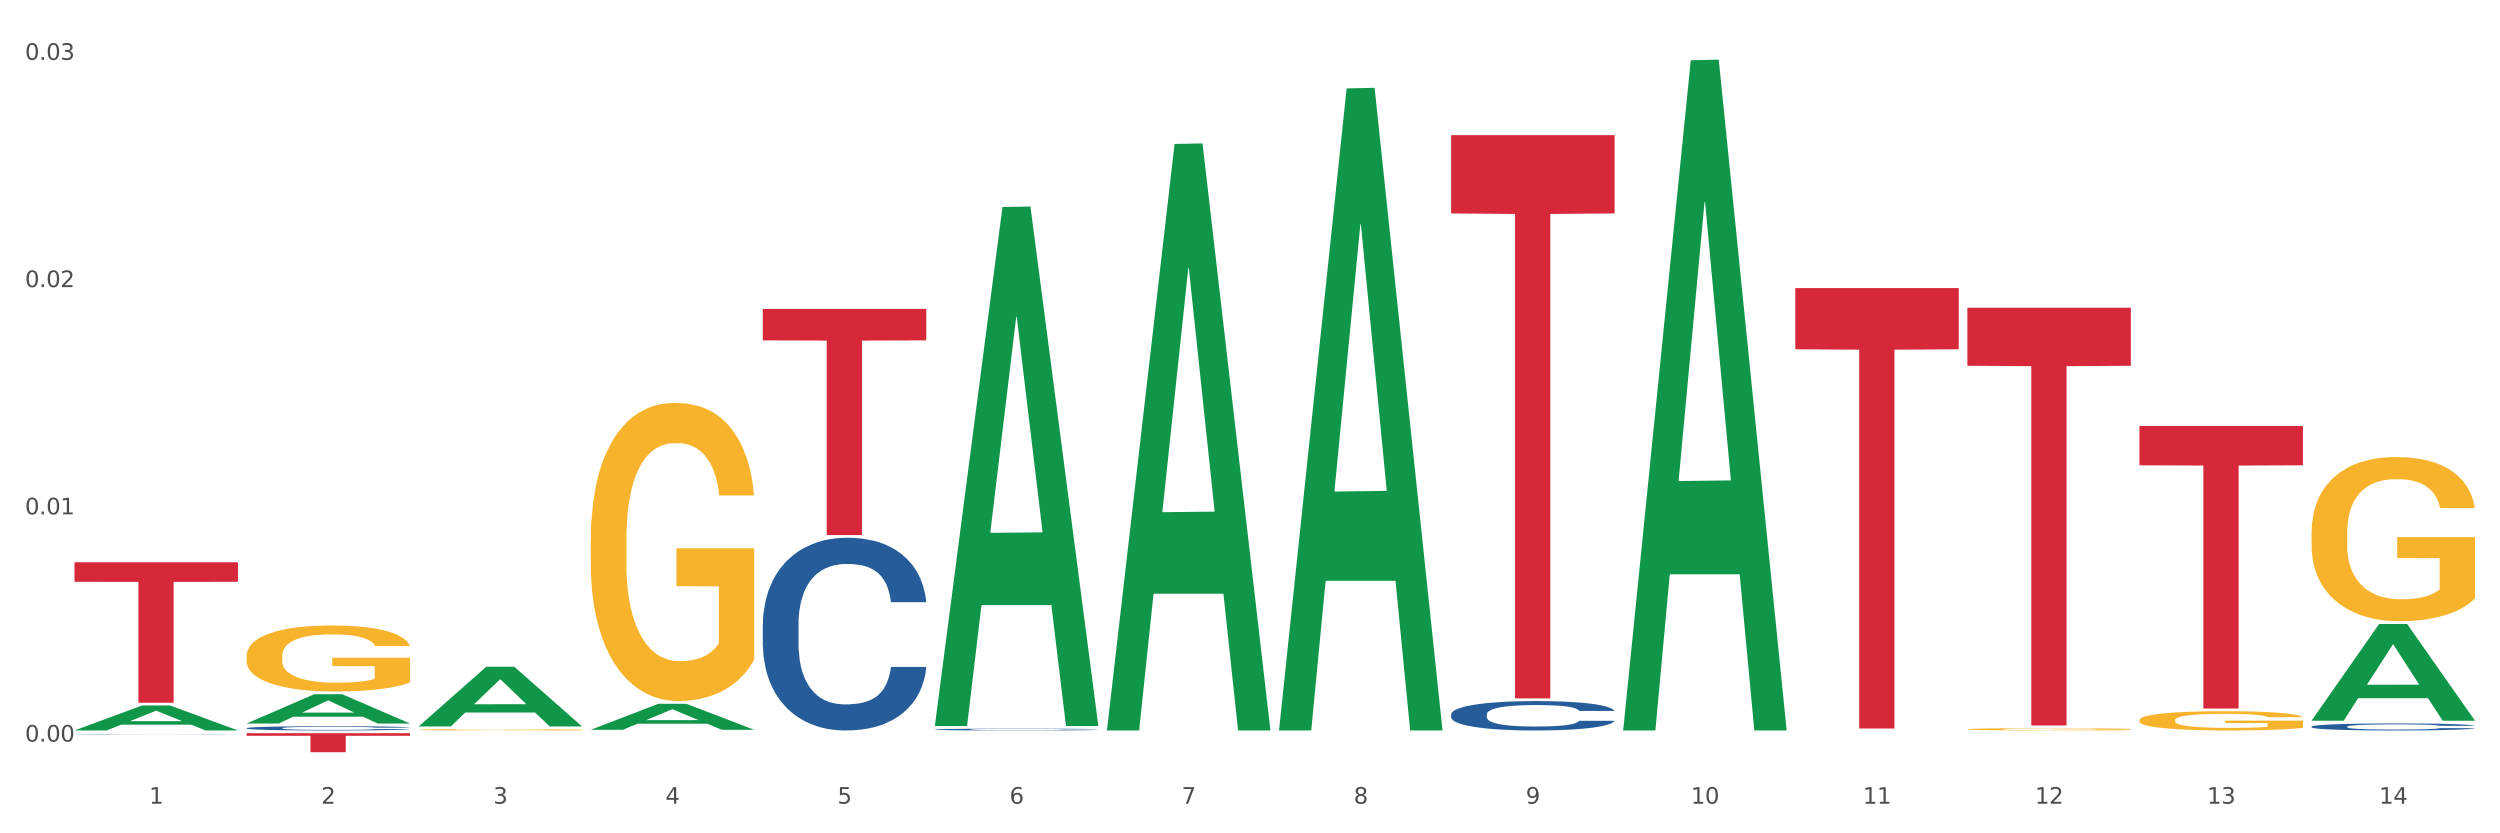<?xml version="1.0" encoding="utf-8" standalone="no"?>
<!DOCTYPE svg PUBLIC "-//W3C//DTD SVG 1.1//EN"
  "http://www.w3.org/Graphics/SVG/1.1/DTD/svg11.dtd">
<svg xmlns:xlink="http://www.w3.org/1999/xlink" width="1080pt" height="360pt" viewBox="0 0 1080 360" xmlns="http://www.w3.org/2000/svg" version="1.1">
 <rect x="0" y="0" width="1080" height="360" fill="#333333" stroke="none"/>
 <defs>
  <style type="text/css">*{stroke-linejoin: round; stroke-linecap: butt}</style>
 </defs>
 <g id="figure_1">
  <g id="patch_1">
   <path d="M 0 360 
L 1080 360 
L 1080 0 
L 0 0 
z
" style="fill: #ffffff; stroke: #ffffff; stroke-linejoin: miter"/>
  </g>
  <g id="axes_1">
   <g id="matplotlib.axis_1">
    <g id="xtick_1">
     <g id="text_1">
      <!-- 1 -->
      <g style="fill: #4d4d4d" transform="translate(64.432 347.204) scale(0.096 -0.096)">
       <defs>
        <path id="DejaVuSans-31" d="M 794 531 
L 1825 531 
L 1825 4091 
L 703 3866 
L 703 4441 
L 1819 4666 
L 2450 4666 
L 2450 531 
L 3481 531 
L 3481 0 
L 794 0 
L 794 531 
z
" transform="scale(0.016)"/>
       </defs>
       <use xlink:href="#DejaVuSans-31"/>
      </g>
     </g>
    </g>
    <g id="xtick_2">
     <g id="text_2">
      <!-- 2 -->
      <g style="fill: #4d4d4d" transform="translate(138.771 347.204) scale(0.096 -0.096)">
       <defs>
        <path id="DejaVuSans-32" d="M 1228 531 
L 3431 531 
L 3431 0 
L 469 0 
L 469 531 
Q 828 903 1448 1529 
Q 2069 2156 2228 2338 
Q 2531 2678 2651 2914 
Q 2772 3150 2772 3378 
Q 2772 3750 2511 3984 
Q 2250 4219 1831 4219 
Q 1534 4219 1204 4116 
Q 875 4013 500 3803 
L 500 4441 
Q 881 4594 1212 4672 
Q 1544 4750 1819 4750 
Q 2544 4750 2975 4387 
Q 3406 4025 3406 3419 
Q 3406 3131 3298 2873 
Q 3191 2616 2906 2266 
Q 2828 2175 2409 1742 
Q 1991 1309 1228 531 
z
" transform="scale(0.016)"/>
       </defs>
       <use xlink:href="#DejaVuSans-32"/>
      </g>
     </g>
    </g>
    <g id="xtick_3">
     <g id="text_3">
      <!-- 3 -->
      <g style="fill: #4d4d4d" transform="translate(213.109 347.204) scale(0.096 -0.096)">
       <defs>
        <path id="DejaVuSans-33" d="M 2597 2516 
Q 3050 2419 3304 2112 
Q 3559 1806 3559 1356 
Q 3559 666 3084 287 
Q 2609 -91 1734 -91 
Q 1441 -91 1130 -33 
Q 819 25 488 141 
L 488 750 
Q 750 597 1062 519 
Q 1375 441 1716 441 
Q 2309 441 2620 675 
Q 2931 909 2931 1356 
Q 2931 1769 2642 2001 
Q 2353 2234 1838 2234 
L 1294 2234 
L 1294 2753 
L 1863 2753 
Q 2328 2753 2575 2939 
Q 2822 3125 2822 3475 
Q 2822 3834 2567 4026 
Q 2313 4219 1838 4219 
Q 1578 4219 1281 4162 
Q 984 4106 628 3988 
L 628 4550 
Q 988 4650 1302 4700 
Q 1616 4750 1894 4750 
Q 2613 4750 3031 4423 
Q 3450 4097 3450 3541 
Q 3450 3153 3228 2886 
Q 3006 2619 2597 2516 
z
" transform="scale(0.016)"/>
       </defs>
       <use xlink:href="#DejaVuSans-33"/>
      </g>
     </g>
    </g>
    <g id="xtick_4">
     <g id="text_4">
      <!-- 4 -->
      <g style="fill: #4d4d4d" transform="translate(287.448 347.204) scale(0.096 -0.096)">
       <defs>
        <path id="DejaVuSans-34" d="M 2419 4116 
L 825 1625 
L 2419 1625 
L 2419 4116 
z
M 2253 4666 
L 3047 4666 
L 3047 1625 
L 3713 1625 
L 3713 1100 
L 3047 1100 
L 3047 0 
L 2419 0 
L 2419 1100 
L 313 1100 
L 313 1709 
L 2253 4666 
z
" transform="scale(0.016)"/>
       </defs>
       <use xlink:href="#DejaVuSans-34"/>
      </g>
     </g>
    </g>
    <g id="xtick_5">
     <g id="text_5">
      <!-- 5 -->
      <g style="fill: #4d4d4d" transform="translate(361.787 347.204) scale(0.096 -0.096)">
       <defs>
        <path id="DejaVuSans-35" d="M 691 4666 
L 3169 4666 
L 3169 4134 
L 1269 4134 
L 1269 2991 
Q 1406 3038 1543 3061 
Q 1681 3084 1819 3084 
Q 2600 3084 3056 2656 
Q 3513 2228 3513 1497 
Q 3513 744 3044 326 
Q 2575 -91 1722 -91 
Q 1428 -91 1123 -41 
Q 819 9 494 109 
L 494 744 
Q 775 591 1075 516 
Q 1375 441 1709 441 
Q 2250 441 2565 725 
Q 2881 1009 2881 1497 
Q 2881 1984 2565 2268 
Q 2250 2553 1709 2553 
Q 1456 2553 1204 2497 
Q 953 2441 691 2322 
L 691 4666 
z
" transform="scale(0.016)"/>
       </defs>
       <use xlink:href="#DejaVuSans-35"/>
      </g>
     </g>
    </g>
    <g id="xtick_6">
     <g id="text_6">
      <!-- 6 -->
      <g style="fill: #4d4d4d" transform="translate(436.125 347.204) scale(0.096 -0.096)">
       <defs>
        <path id="DejaVuSans-36" d="M 2113 2584 
Q 1688 2584 1439 2293 
Q 1191 2003 1191 1497 
Q 1191 994 1439 701 
Q 1688 409 2113 409 
Q 2538 409 2786 701 
Q 3034 994 3034 1497 
Q 3034 2003 2786 2293 
Q 2538 2584 2113 2584 
z
M 3366 4563 
L 3366 3988 
Q 3128 4100 2886 4159 
Q 2644 4219 2406 4219 
Q 1781 4219 1451 3797 
Q 1122 3375 1075 2522 
Q 1259 2794 1537 2939 
Q 1816 3084 2150 3084 
Q 2853 3084 3261 2657 
Q 3669 2231 3669 1497 
Q 3669 778 3244 343 
Q 2819 -91 2113 -91 
Q 1303 -91 875 529 
Q 447 1150 447 2328 
Q 447 3434 972 4092 
Q 1497 4750 2381 4750 
Q 2619 4750 2861 4703 
Q 3103 4656 3366 4563 
z
" transform="scale(0.016)"/>
       </defs>
       <use xlink:href="#DejaVuSans-36"/>
      </g>
     </g>
    </g>
    <g id="xtick_7">
     <g id="text_7">
      <!-- 7 -->
      <g style="fill: #4d4d4d" transform="translate(510.464 347.204) scale(0.096 -0.096)">
       <defs>
        <path id="DejaVuSans-37" d="M 525 4666 
L 3525 4666 
L 3525 4397 
L 1831 0 
L 1172 0 
L 2766 4134 
L 525 4134 
L 525 4666 
z
" transform="scale(0.016)"/>
       </defs>
       <use xlink:href="#DejaVuSans-37"/>
      </g>
     </g>
    </g>
    <g id="xtick_8">
     <g id="text_8">
      <!-- 8 -->
      <g style="fill: #4d4d4d" transform="translate(584.803 347.204) scale(0.096 -0.096)">
       <defs>
        <path id="DejaVuSans-38" d="M 2034 2216 
Q 1584 2216 1326 1975 
Q 1069 1734 1069 1313 
Q 1069 891 1326 650 
Q 1584 409 2034 409 
Q 2484 409 2743 651 
Q 3003 894 3003 1313 
Q 3003 1734 2745 1975 
Q 2488 2216 2034 2216 
z
M 1403 2484 
Q 997 2584 770 2862 
Q 544 3141 544 3541 
Q 544 4100 942 4425 
Q 1341 4750 2034 4750 
Q 2731 4750 3128 4425 
Q 3525 4100 3525 3541 
Q 3525 3141 3298 2862 
Q 3072 2584 2669 2484 
Q 3125 2378 3379 2068 
Q 3634 1759 3634 1313 
Q 3634 634 3220 271 
Q 2806 -91 2034 -91 
Q 1263 -91 848 271 
Q 434 634 434 1313 
Q 434 1759 690 2068 
Q 947 2378 1403 2484 
z
M 1172 3481 
Q 1172 3119 1398 2916 
Q 1625 2713 2034 2713 
Q 2441 2713 2670 2916 
Q 2900 3119 2900 3481 
Q 2900 3844 2670 4047 
Q 2441 4250 2034 4250 
Q 1625 4250 1398 4047 
Q 1172 3844 1172 3481 
z
" transform="scale(0.016)"/>
       </defs>
       <use xlink:href="#DejaVuSans-38"/>
      </g>
     </g>
    </g>
    <g id="xtick_9">
     <g id="text_9">
      <!-- 9 -->
      <g style="fill: #4d4d4d" transform="translate(659.142 347.204) scale(0.096 -0.096)">
       <defs>
        <path id="DejaVuSans-39" d="M 703 97 
L 703 672 
Q 941 559 1184 500 
Q 1428 441 1663 441 
Q 2288 441 2617 861 
Q 2947 1281 2994 2138 
Q 2813 1869 2534 1725 
Q 2256 1581 1919 1581 
Q 1219 1581 811 2004 
Q 403 2428 403 3163 
Q 403 3881 828 4315 
Q 1253 4750 1959 4750 
Q 2769 4750 3195 4129 
Q 3622 3509 3622 2328 
Q 3622 1225 3098 567 
Q 2575 -91 1691 -91 
Q 1453 -91 1209 -44 
Q 966 3 703 97 
z
M 1959 2075 
Q 2384 2075 2632 2365 
Q 2881 2656 2881 3163 
Q 2881 3666 2632 3958 
Q 2384 4250 1959 4250 
Q 1534 4250 1286 3958 
Q 1038 3666 1038 3163 
Q 1038 2656 1286 2365 
Q 1534 2075 1959 2075 
z
" transform="scale(0.016)"/>
       </defs>
       <use xlink:href="#DejaVuSans-39"/>
      </g>
     </g>
    </g>
    <g id="xtick_10">
     <g id="text_10">
      <!-- 10 -->
      <g style="fill: #4d4d4d" transform="translate(730.426 347.204) scale(0.096 -0.096)">
       <defs>
        <path id="DejaVuSans-30" d="M 2034 4250 
Q 1547 4250 1301 3770 
Q 1056 3291 1056 2328 
Q 1056 1369 1301 889 
Q 1547 409 2034 409 
Q 2525 409 2770 889 
Q 3016 1369 3016 2328 
Q 3016 3291 2770 3770 
Q 2525 4250 2034 4250 
z
M 2034 4750 
Q 2819 4750 3233 4129 
Q 3647 3509 3647 2328 
Q 3647 1150 3233 529 
Q 2819 -91 2034 -91 
Q 1250 -91 836 529 
Q 422 1150 422 2328 
Q 422 3509 836 4129 
Q 1250 4750 2034 4750 
z
" transform="scale(0.016)"/>
       </defs>
       <use xlink:href="#DejaVuSans-31"/>
       <use xlink:href="#DejaVuSans-30" transform="translate(63.623 0)"/>
      </g>
     </g>
    </g>
    <g id="xtick_11">
     <g id="text_11">
      <!-- 11 -->
      <g style="fill: #4d4d4d" transform="translate(804.765 347.204) scale(0.096 -0.096)">
       <use xlink:href="#DejaVuSans-31"/>
       <use xlink:href="#DejaVuSans-31" transform="translate(63.623 0)"/>
      </g>
     </g>
    </g>
    <g id="xtick_12">
     <g id="text_12">
      <!-- 12 -->
      <g style="fill: #4d4d4d" transform="translate(879.104 347.204) scale(0.096 -0.096)">
       <use xlink:href="#DejaVuSans-31"/>
       <use xlink:href="#DejaVuSans-32" transform="translate(63.623 0)"/>
      </g>
     </g>
    </g>
    <g id="xtick_13">
     <g id="text_13">
      <!-- 13 -->
      <g style="fill: #4d4d4d" transform="translate(953.442 347.204) scale(0.096 -0.096)">
       <use xlink:href="#DejaVuSans-31"/>
       <use xlink:href="#DejaVuSans-33" transform="translate(63.623 0)"/>
      </g>
     </g>
    </g>
    <g id="xtick_14">
     <g id="text_14">
      <!-- 14 -->
      <g style="fill: #4d4d4d" transform="translate(1027.781 347.204) scale(0.096 -0.096)">
       <use xlink:href="#DejaVuSans-31"/>
       <use xlink:href="#DejaVuSans-34" transform="translate(63.623 0)"/>
      </g>
     </g>
    </g>
    <g id="xtick_15"/>
    <g id="xtick_16"/>
    <g id="xtick_17"/>
    <g id="xtick_18"/>
    <g id="xtick_19"/>
    <g id="xtick_20"/>
    <g id="xtick_21"/>
    <g id="xtick_22"/>
    <g id="xtick_23"/>
    <g id="xtick_24"/>
    <g id="xtick_25"/>
    <g id="xtick_26"/>
    <g id="xtick_27"/>
   </g>
   <g id="matplotlib.axis_2">
    <g id="ytick_1">
     <g id="text_15">
      <!-- 0.00 -->
      <g style="fill: #4d4d4d" transform="translate(10.8 320.375) scale(0.096 -0.096)">
       <defs>
        <path id="DejaVuSans-2e" d="M 684 794 
L 1344 794 
L 1344 0 
L 684 0 
L 684 794 
z
" transform="scale(0.016)"/>
       </defs>
       <use xlink:href="#DejaVuSans-30"/>
       <use xlink:href="#DejaVuSans-2e" transform="translate(63.623 0)"/>
       <use xlink:href="#DejaVuSans-30" transform="translate(95.41 0)"/>
       <use xlink:href="#DejaVuSans-30" transform="translate(159.033 0)"/>
      </g>
     </g>
    </g>
    <g id="ytick_2">
     <g id="text_16">
      <!-- 0.01 -->
      <g style="fill: #4d4d4d" transform="translate(10.8 222.204) scale(0.096 -0.096)">
       <use xlink:href="#DejaVuSans-30"/>
       <use xlink:href="#DejaVuSans-2e" transform="translate(63.623 0)"/>
       <use xlink:href="#DejaVuSans-30" transform="translate(95.41 0)"/>
       <use xlink:href="#DejaVuSans-31" transform="translate(159.033 0)"/>
      </g>
     </g>
    </g>
    <g id="ytick_3">
     <g id="text_17">
      <!-- 0.02 -->
      <g style="fill: #4d4d4d" transform="translate(10.8 124.033) scale(0.096 -0.096)">
       <use xlink:href="#DejaVuSans-30"/>
       <use xlink:href="#DejaVuSans-2e" transform="translate(63.623 0)"/>
       <use xlink:href="#DejaVuSans-30" transform="translate(95.41 0)"/>
       <use xlink:href="#DejaVuSans-32" transform="translate(159.033 0)"/>
      </g>
     </g>
    </g>
    <g id="ytick_4">
     <g id="text_18">
      <!-- 0.03 -->
      <g style="fill: #4d4d4d" transform="translate(10.8 25.861) scale(0.096 -0.096)">
       <use xlink:href="#DejaVuSans-30"/>
       <use xlink:href="#DejaVuSans-2e" transform="translate(63.623 0)"/>
       <use xlink:href="#DejaVuSans-30" transform="translate(95.41 0)"/>
       <use xlink:href="#DejaVuSans-33" transform="translate(159.033 0)"/>
      </g>
     </g>
    </g>
    <g id="ytick_5"/>
    <g id="ytick_6"/>
    <g id="ytick_7"/>
   </g>
   <g id="PolyCollection_1">
    <path d="M 32.175 315.544 
L 32.248 315.534 
L 61.37 304.764 
L 73.456 304.754 
L 102.797 315.564 
L 88.818 315.564 
L 82.484 313.047 
L 52.415 313.047 
L 52.197 313.088 
L 46.081 315.564 
L 32.175 315.564 
L 32.175 315.544 
L 56.201 311.545 
L 78.698 311.535 
L 67.559 307.058 
L 67.413 307.038 
L 67.267 307.069 
L 56.128 311.535 
L 56.201 311.545 
L 32.175 315.544 
z
" clip-path="url(#p17a1d1c4dc)" style="fill: #109648"/>
    <path d="M 924.24 311.092 
L 924.323 311.085 
L 924.323 310.811 
L 924.49 310.576 
L 925.323 310.007 
L 926.574 309.536 
L 927.491 309.285 
L 928.408 309.08 
L 929.492 308.875 
L 930.826 308.663 
L 933.244 308.351 
L 934.745 308.192 
L 936.58 308.025 
L 939.915 307.782 
L 942.333 307.645 
L 944.834 307.531 
L 948.92 307.395 
L 951.588 307.334 
L 954.423 307.289 
L 957.841 307.258 
L 960.426 307.251 
L 966.096 307.273 
L 970.932 307.342 
L 973.266 307.395 
L 976.268 307.486 
L 977.852 307.547 
L 980.437 307.668 
L 983.105 307.828 
L 984.939 307.964 
L 987.691 308.222 
L 989.775 308.481 
L 991.693 308.799 
L 992.693 309.02 
L 993.444 309.225 
L 994.111 309.46 
L 994.778 309.832 
L 979.77 309.832 
L 979.186 309.566 
L 978.269 309.316 
L 976.935 309.073 
L 975.768 308.921 
L 973.766 308.731 
L 971.932 308.61 
L 970.014 308.519 
L 967.68 308.443 
L 965.845 308.405 
L 963.261 308.374 
L 958.175 308.382 
L 954.756 308.443 
L 952.422 308.519 
L 950.921 308.587 
L 949.587 308.663 
L 948.086 308.769 
L 946.335 308.929 
L 945.084 309.073 
L 943.834 309.255 
L 942.833 309.437 
L 941.916 309.65 
L 941.165 309.878 
L 940.582 310.113 
L 940.081 310.401 
L 939.665 310.88 
L 939.665 311.92 
L 939.831 312.155 
L 940.248 312.467 
L 940.749 312.702 
L 941.582 312.983 
L 942.333 313.173 
L 943.75 313.446 
L 945.334 313.674 
L 946.585 313.818 
L 947.836 313.94 
L 950.004 314.107 
L 952.422 314.243 
L 954.506 314.327 
L 957.341 314.403 
L 959.259 314.433 
L 960.926 314.448 
L 965.012 314.448 
L 967.93 314.425 
L 971.182 314.372 
L 973.683 314.304 
L 975.768 314.22 
L 978.102 314.084 
L 979.603 313.955 
L 979.603 312.368 
L 961.26 312.36 
L 961.26 311.305 
L 994.861 311.305 
L 994.861 314.403 
L 993.444 314.562 
L 991.86 314.706 
L 990.192 314.835 
L 987.691 314.995 
L 984.689 315.147 
L 982.021 315.253 
L 979.186 315.344 
L 975.851 315.428 
L 971.515 315.504 
L 968.847 315.534 
L 965.512 315.557 
L 961.593 315.564 
L 958.175 315.549 
L 954.84 315.511 
L 951.338 315.443 
L 947.919 315.344 
L 945.334 315.245 
L 942.75 315.124 
L 939.998 314.965 
L 937.83 314.813 
L 936.163 314.676 
L 934.328 314.501 
L 932.327 314.274 
L 930.826 314.069 
L 929.492 313.856 
L 928.075 313.583 
L 927.074 313.347 
L 926.074 313.051 
L 925.49 312.831 
L 924.823 312.489 
L 924.323 312.011 
L 924.24 311.092 
z
" clip-path="url(#p17a1d1c4dc)" style="fill: #f7b32b"/>
    <path d="M 998.578 230.218 
L 998.662 230.154 
L 998.662 227.821 
L 998.828 225.813 
L 999.662 220.954 
L 1000.913 216.938 
L 1001.83 214.8 
L 1002.747 213.051 
L 1003.831 211.301 
L 1005.165 209.487 
L 1007.583 206.831 
L 1009.084 205.471 
L 1010.918 204.046 
L 1014.253 201.972 
L 1016.671 200.806 
L 1019.173 199.835 
L 1023.258 198.668 
L 1025.926 198.15 
L 1028.761 197.761 
L 1032.18 197.502 
L 1034.765 197.437 
L 1040.434 197.632 
L 1045.27 198.215 
L 1047.605 198.668 
L 1050.607 199.446 
L 1052.191 199.964 
L 1054.775 201.001 
L 1057.444 202.361 
L 1059.278 203.527 
L 1062.029 205.73 
L 1064.114 207.933 
L 1066.032 210.654 
L 1067.032 212.532 
L 1067.783 214.281 
L 1068.45 216.29 
L 1069.117 219.464 
L 1054.108 219.464 
L 1053.525 217.197 
L 1052.608 215.059 
L 1051.274 212.986 
L 1050.106 211.69 
L 1048.105 210.07 
L 1046.271 209.034 
L 1044.353 208.257 
L 1042.019 207.609 
L 1040.184 207.285 
L 1037.599 207.026 
L 1032.513 207.09 
L 1029.095 207.609 
L 1026.76 208.257 
L 1025.259 208.84 
L 1023.925 209.487 
L 1022.425 210.394 
L 1020.674 211.755 
L 1019.423 212.986 
L 1018.172 214.541 
L 1017.172 216.095 
L 1016.255 217.909 
L 1015.504 219.853 
L 1014.92 221.861 
L 1014.42 224.323 
L 1014.003 228.405 
L 1014.003 237.28 
L 1014.17 239.288 
L 1014.587 241.944 
L 1015.087 243.953 
L 1015.921 246.35 
L 1016.671 247.969 
L 1018.089 250.302 
L 1019.673 252.245 
L 1020.924 253.476 
L 1022.174 254.513 
L 1024.342 255.938 
L 1026.76 257.104 
L 1028.845 257.817 
L 1031.68 258.465 
L 1033.597 258.724 
L 1035.265 258.853 
L 1039.35 258.853 
L 1042.269 258.659 
L 1045.52 258.205 
L 1048.022 257.622 
L 1050.106 256.91 
L 1052.441 255.744 
L 1053.942 254.642 
L 1053.942 241.102 
L 1035.598 241.038 
L 1035.598 232.032 
L 1069.2 232.032 
L 1069.2 258.465 
L 1067.783 259.825 
L 1066.198 261.056 
L 1064.531 262.157 
L 1062.029 263.518 
L 1059.028 264.813 
L 1056.36 265.72 
L 1053.525 266.498 
L 1050.19 267.21 
L 1045.854 267.858 
L 1043.186 268.117 
L 1039.851 268.312 
L 1035.932 268.377 
L 1032.513 268.247 
L 1029.178 267.923 
L 1025.676 267.34 
L 1022.258 266.498 
L 1019.673 265.656 
L 1017.088 264.619 
L 1014.337 263.259 
L 1012.169 261.963 
L 1010.501 260.797 
L 1008.667 259.307 
L 1006.666 257.363 
L 1005.165 255.614 
L 1003.831 253.8 
L 1002.414 251.468 
L 1001.413 249.46 
L 1000.413 246.933 
L 999.829 245.054 
L 999.162 242.139 
L 998.662 238.057 
L 998.578 230.218 
z
" clip-path="url(#p17a1d1c4dc)" style="fill: #f7b32b"/>
    <path d="M 849.901 132.93 
L 920.523 132.93 
L 920.523 158.011 
L 892.742 158.181 
L 892.742 313.413 
L 877.514 313.413 
L 877.514 158.181 
L 849.901 158.011 
L 849.901 133.1 
L 849.901 132.93 
z
" clip-path="url(#p17a1d1c4dc)" style="fill: #d62839"/>
    <path d="M 106.514 283.4 
L 106.597 283.374 
L 106.597 282.436 
L 106.764 281.629 
L 107.598 279.675 
L 108.848 278.06 
L 109.765 277.2 
L 110.683 276.497 
L 111.767 275.794 
L 113.101 275.064 
L 115.519 273.996 
L 117.019 273.449 
L 118.854 272.876 
L 122.189 272.043 
L 124.607 271.574 
L 127.108 271.183 
L 131.194 270.714 
L 133.862 270.506 
L 136.697 270.35 
L 140.115 270.246 
L 142.7 270.219 
L 148.37 270.298 
L 153.206 270.532 
L 155.54 270.714 
L 158.542 271.027 
L 160.126 271.235 
L 162.711 271.652 
L 165.379 272.199 
L 167.213 272.668 
L 169.965 273.554 
L 172.049 274.439 
L 173.967 275.533 
L 174.968 276.289 
L 175.718 276.992 
L 176.385 277.799 
L 177.052 279.076 
L 162.044 279.076 
L 161.46 278.164 
L 160.543 277.305 
L 159.209 276.471 
L 158.042 275.95 
L 156.041 275.299 
L 154.206 274.882 
L 152.289 274.57 
L 149.954 274.309 
L 148.12 274.179 
L 145.535 274.075 
L 140.449 274.101 
L 137.03 274.309 
L 134.696 274.57 
L 133.195 274.804 
L 131.861 275.064 
L 130.36 275.429 
L 128.609 275.976 
L 127.358 276.471 
L 126.108 277.096 
L 125.107 277.721 
L 124.19 278.451 
L 123.44 279.232 
L 122.856 280.04 
L 122.356 281.029 
L 121.939 282.67 
L 121.939 286.239 
L 122.106 287.047 
L 122.522 288.115 
L 123.023 288.922 
L 123.856 289.886 
L 124.607 290.537 
L 126.024 291.475 
L 127.609 292.256 
L 128.859 292.751 
L 130.11 293.168 
L 132.278 293.741 
L 134.696 294.21 
L 136.78 294.496 
L 139.615 294.757 
L 141.533 294.861 
L 143.2 294.913 
L 147.286 294.913 
L 150.204 294.835 
L 153.456 294.653 
L 155.957 294.418 
L 158.042 294.132 
L 160.376 293.663 
L 161.877 293.22 
L 161.877 287.776 
L 143.534 287.75 
L 143.534 284.129 
L 177.135 284.129 
L 177.135 294.757 
L 175.718 295.304 
L 174.134 295.799 
L 172.466 296.242 
L 169.965 296.789 
L 166.963 297.31 
L 164.295 297.674 
L 161.46 297.987 
L 158.125 298.273 
L 153.789 298.534 
L 151.121 298.638 
L 147.786 298.716 
L 143.867 298.742 
L 140.449 298.69 
L 137.114 298.56 
L 133.612 298.325 
L 130.193 297.987 
L 127.609 297.648 
L 125.024 297.231 
L 122.272 296.684 
L 120.104 296.163 
L 118.437 295.695 
L 116.603 295.095 
L 114.601 294.314 
L 113.101 293.611 
L 111.767 292.881 
L 110.349 291.944 
L 109.349 291.136 
L 108.348 290.12 
L 107.764 289.365 
L 107.097 288.193 
L 106.597 286.552 
L 106.514 283.4 
z
" clip-path="url(#p17a1d1c4dc)" style="fill: #f7b32b"/>
    <path d="M 998.578 313.89 
L 998.662 313.888 
L 998.662 313.81 
L 998.912 313.704 
L 999.83 313.51 
L 1000.999 313.363 
L 1003.003 313.191 
L 1004.088 313.119 
L 1005.507 313.038 
L 1008.429 312.908 
L 1011.768 312.797 
L 1014.105 312.735 
L 1015.858 312.697 
L 1019.781 312.627 
L 1022.035 312.597 
L 1024.373 312.572 
L 1026.376 312.555 
L 1029.715 312.536 
L 1032.387 312.527 
L 1035.475 312.524 
L 1038.063 312.527 
L 1041.486 312.538 
L 1046.494 312.572 
L 1048.414 312.591 
L 1051.002 312.624 
L 1053.673 312.669 
L 1055.844 312.713 
L 1058.348 312.777 
L 1060.936 312.86 
L 1063.44 312.966 
L 1065.193 313.063 
L 1066.612 313.166 
L 1067.864 313.291 
L 1068.783 313.427 
L 1069.2 313.541 
L 1053.924 313.541 
L 1053.506 313.438 
L 1052.671 313.327 
L 1051.837 313.252 
L 1050.918 313.191 
L 1049.499 313.121 
L 1048.247 313.077 
L 1046.16 313.024 
L 1044.24 312.991 
L 1042.654 312.971 
L 1040.734 312.955 
L 1036.644 312.938 
L 1033.722 312.938 
L 1031.886 312.944 
L 1029.632 312.958 
L 1027.712 312.977 
L 1025.458 313.01 
L 1023.705 313.046 
L 1021.952 313.094 
L 1020.95 313.127 
L 1019.448 313.188 
L 1018.446 313.238 
L 1017.11 313.324 
L 1016.359 313.385 
L 1015.023 313.543 
L 1014.439 313.66 
L 1014.188 313.74 
L 1014.022 313.829 
L 1014.022 314.262 
L 1014.522 314.457 
L 1014.94 314.54 
L 1015.608 314.634 
L 1016.86 314.756 
L 1018.696 314.876 
L 1020.616 314.962 
L 1022.202 315.015 
L 1023.705 315.054 
L 1025.207 315.084 
L 1027.044 315.112 
L 1028.547 315.128 
L 1030.8 315.145 
L 1033.472 315.153 
L 1035.559 315.153 
L 1039.816 315.14 
L 1041.736 315.126 
L 1043.572 315.106 
L 1045.576 315.076 
L 1047.162 315.042 
L 1048.08 315.017 
L 1049.583 314.965 
L 1050.752 314.909 
L 1051.753 314.845 
L 1052.421 314.79 
L 1053.172 314.707 
L 1053.757 314.612 
L 1053.924 314.562 
L 1069.2 314.562 
L 1068.866 314.662 
L 1068.282 314.759 
L 1067.113 314.89 
L 1066.195 314.965 
L 1064.776 315.056 
L 1063.273 315.134 
L 1061.186 315.22 
L 1059.266 315.284 
L 1057.263 315.339 
L 1055.092 315.389 
L 1051.169 315.459 
L 1049.75 315.478 
L 1046.745 315.512 
L 1044.407 315.531 
L 1040.985 315.55 
L 1037.479 315.562 
L 1033.806 315.564 
L 1030.55 315.559 
L 1026.96 315.542 
L 1024.707 315.525 
L 1022.202 315.5 
L 1019.281 315.462 
L 1016.526 315.414 
L 1013.938 315.359 
L 1011.517 315.295 
L 1009.263 315.223 
L 1006.342 315.103 
L 1004.171 314.987 
L 1002.585 314.879 
L 1001.5 314.787 
L 1000.415 314.67 
L 999.83 314.59 
L 998.912 314.396 
L 998.578 314.215 
L 998.578 313.89 
z
" clip-path="url(#p17a1d1c4dc)" style="fill: #255c99"/>
    <path d="M 626.885 308.573 
L 626.968 308.562 
L 626.968 308.237 
L 627.219 307.796 
L 628.137 306.985 
L 629.306 306.37 
L 631.309 305.652 
L 632.394 305.35 
L 633.813 305.014 
L 636.735 304.469 
L 640.074 304.005 
L 642.411 303.75 
L 644.164 303.588 
L 648.088 303.298 
L 650.342 303.17 
L 652.679 303.066 
L 654.683 302.996 
L 658.022 302.915 
L 660.693 302.881 
L 663.782 302.869 
L 666.369 302.881 
L 669.792 302.927 
L 674.801 303.066 
L 676.721 303.147 
L 679.308 303.286 
L 681.98 303.472 
L 684.15 303.657 
L 686.654 303.924 
L 689.242 304.272 
L 691.747 304.712 
L 693.5 305.118 
L 694.919 305.547 
L 696.171 306.069 
L 697.089 306.637 
L 697.506 307.112 
L 682.23 307.112 
L 681.813 306.683 
L 680.978 306.22 
L 680.143 305.907 
L 679.225 305.652 
L 677.806 305.362 
L 676.554 305.176 
L 674.467 304.956 
L 672.547 304.817 
L 670.961 304.736 
L 669.041 304.666 
L 664.95 304.596 
L 662.029 304.596 
L 660.192 304.62 
L 657.938 304.678 
L 656.018 304.759 
L 653.764 304.898 
L 652.011 305.049 
L 650.258 305.246 
L 649.257 305.385 
L 647.754 305.64 
L 646.752 305.849 
L 645.417 306.208 
L 644.665 306.463 
L 643.33 307.124 
L 642.745 307.611 
L 642.495 307.947 
L 642.328 308.318 
L 642.328 310.127 
L 642.829 310.938 
L 643.246 311.286 
L 643.914 311.68 
L 645.166 312.19 
L 647.003 312.689 
L 648.923 313.048 
L 650.509 313.269 
L 652.011 313.431 
L 653.514 313.559 
L 655.35 313.675 
L 656.853 313.744 
L 659.107 313.814 
L 661.778 313.848 
L 663.865 313.848 
L 668.122 313.79 
L 670.042 313.732 
L 671.879 313.651 
L 673.882 313.524 
L 675.468 313.385 
L 676.387 313.28 
L 677.889 313.06 
L 679.058 312.828 
L 680.06 312.562 
L 680.728 312.33 
L 681.479 311.982 
L 682.063 311.588 
L 682.23 311.379 
L 697.506 311.379 
L 697.173 311.796 
L 696.588 312.202 
L 695.42 312.747 
L 694.501 313.06 
L 693.082 313.443 
L 691.58 313.767 
L 689.493 314.127 
L 687.573 314.393 
L 685.569 314.625 
L 683.399 314.834 
L 679.475 315.124 
L 678.056 315.205 
L 675.051 315.344 
L 672.714 315.425 
L 669.291 315.506 
L 665.785 315.553 
L 662.112 315.564 
L 658.856 315.541 
L 655.267 315.472 
L 653.013 315.402 
L 650.509 315.298 
L 647.587 315.135 
L 644.832 314.938 
L 642.244 314.706 
L 639.824 314.44 
L 637.57 314.138 
L 634.648 313.64 
L 632.478 313.153 
L 630.892 312.701 
L 629.806 312.318 
L 628.721 311.831 
L 628.137 311.495 
L 627.219 310.683 
L 626.885 309.93 
L 626.885 308.573 
z
" clip-path="url(#p17a1d1c4dc)" style="fill: #255c99"/>
    <path d="M 403.869 315.135 
L 403.952 315.135 
L 403.952 315.115 
L 404.202 315.088 
L 405.121 315.038 
L 406.289 315 
L 408.293 314.956 
L 409.378 314.938 
L 410.797 314.917 
L 413.719 314.884 
L 417.058 314.855 
L 419.395 314.839 
L 421.148 314.829 
L 425.072 314.812 
L 427.326 314.804 
L 429.663 314.797 
L 431.666 314.793 
L 435.006 314.788 
L 437.677 314.786 
L 440.766 314.785 
L 443.353 314.786 
L 446.776 314.789 
L 451.785 314.797 
L 453.704 314.802 
L 456.292 314.811 
L 458.964 314.822 
L 461.134 314.834 
L 463.638 314.85 
L 466.226 314.871 
L 468.73 314.898 
L 470.483 314.923 
L 471.903 314.95 
L 473.155 314.982 
L 474.073 315.017 
L 474.49 315.046 
L 459.214 315.046 
L 458.797 315.019 
L 457.962 314.991 
L 457.127 314.972 
L 456.209 314.956 
L 454.79 314.938 
L 453.538 314.927 
L 451.451 314.913 
L 449.531 314.905 
L 447.945 314.9 
L 446.025 314.896 
L 441.934 314.891 
L 439.012 314.891 
L 437.176 314.893 
L 434.922 314.896 
L 433.002 314.901 
L 430.748 314.91 
L 428.995 314.919 
L 427.242 314.931 
L 426.24 314.94 
L 424.738 314.955 
L 423.736 314.968 
L 422.401 314.99 
L 421.649 315.006 
L 420.314 315.046 
L 419.729 315.076 
L 419.479 315.097 
L 419.312 315.12 
L 419.312 315.231 
L 419.813 315.281 
L 420.23 315.302 
L 420.898 315.326 
L 422.15 315.357 
L 423.987 315.388 
L 425.907 315.41 
L 427.493 315.423 
L 428.995 315.433 
L 430.498 315.441 
L 432.334 315.448 
L 433.837 315.453 
L 436.091 315.457 
L 438.762 315.459 
L 440.849 315.459 
L 445.106 315.455 
L 447.026 315.452 
L 448.863 315.447 
L 450.866 315.439 
L 452.452 315.431 
L 453.371 315.424 
L 454.873 315.411 
L 456.042 315.396 
L 457.044 315.38 
L 457.711 315.366 
L 458.463 315.345 
L 459.047 315.32 
L 459.214 315.308 
L 474.49 315.308 
L 474.156 315.333 
L 473.572 315.358 
L 472.403 315.391 
L 471.485 315.411 
L 470.066 315.434 
L 468.563 315.454 
L 466.477 315.476 
L 464.557 315.492 
L 462.553 315.507 
L 460.383 315.52 
L 456.459 315.537 
L 455.04 315.542 
L 452.035 315.551 
L 449.698 315.556 
L 446.275 315.561 
L 442.769 315.564 
L 439.096 315.564 
L 435.84 315.563 
L 432.251 315.559 
L 429.997 315.554 
L 427.493 315.548 
L 424.571 315.538 
L 421.816 315.526 
L 419.228 315.512 
L 416.808 315.495 
L 414.554 315.477 
L 411.632 315.446 
L 409.462 315.416 
L 407.875 315.389 
L 406.79 315.365 
L 405.705 315.335 
L 405.121 315.315 
L 404.202 315.265 
L 403.869 315.219 
L 403.869 315.135 
z
" clip-path="url(#p17a1d1c4dc)" style="fill: #255c99"/>
    <path d="M 329.53 269.716 
L 329.613 269.64 
L 329.613 267.511 
L 329.864 264.622 
L 330.782 259.3 
L 331.951 255.27 
L 333.954 250.556 
L 335.039 248.579 
L 336.458 246.374 
L 339.38 242.801 
L 342.719 239.759 
L 345.057 238.087 
L 346.81 237.022 
L 350.733 235.121 
L 352.987 234.285 
L 355.324 233.601 
L 357.328 233.144 
L 360.667 232.612 
L 363.338 232.384 
L 366.427 232.308 
L 369.015 232.384 
L 372.437 232.688 
L 377.446 233.601 
L 379.366 234.133 
L 381.954 235.045 
L 384.625 236.262 
L 386.795 237.478 
L 389.3 239.227 
L 391.887 241.508 
L 394.392 244.397 
L 396.145 247.058 
L 397.564 249.872 
L 398.816 253.293 
L 399.734 257.019 
L 400.152 260.136 
L 384.875 260.136 
L 384.458 257.323 
L 383.623 254.282 
L 382.788 252.229 
L 381.87 250.556 
L 380.451 248.655 
L 379.199 247.439 
L 377.112 245.994 
L 375.192 245.082 
L 373.606 244.549 
L 371.686 244.093 
L 367.595 243.637 
L 364.674 243.637 
L 362.837 243.789 
L 360.583 244.169 
L 358.663 244.701 
L 356.41 245.614 
L 354.656 246.602 
L 352.903 247.895 
L 351.902 248.807 
L 350.399 250.48 
L 349.397 251.849 
L 348.062 254.206 
L 347.31 255.878 
L 345.975 260.212 
L 345.391 263.406 
L 345.14 265.611 
L 344.973 268.044 
L 344.973 279.905 
L 345.474 285.227 
L 345.891 287.508 
L 346.559 290.093 
L 347.811 293.439 
L 349.648 296.708 
L 351.568 299.065 
L 353.154 300.51 
L 354.656 301.574 
L 356.159 302.411 
L 357.996 303.171 
L 359.498 303.627 
L 361.752 304.083 
L 364.423 304.311 
L 366.51 304.311 
L 370.768 303.931 
L 372.688 303.551 
L 374.524 303.019 
L 376.528 302.182 
L 378.114 301.27 
L 379.032 300.586 
L 380.534 299.141 
L 381.703 297.621 
L 382.705 295.872 
L 383.373 294.351 
L 384.124 292.07 
L 384.708 289.485 
L 384.875 288.116 
L 400.152 288.116 
L 399.818 290.854 
L 399.233 293.515 
L 398.065 297.088 
L 397.146 299.141 
L 395.727 301.65 
L 394.225 303.779 
L 392.138 306.136 
L 390.218 307.885 
L 388.214 309.406 
L 386.044 310.774 
L 382.121 312.675 
L 380.701 313.207 
L 377.696 314.12 
L 375.359 314.652 
L 371.936 315.184 
L 368.43 315.488 
L 364.757 315.564 
L 361.502 315.412 
L 357.912 314.956 
L 355.658 314.5 
L 353.154 313.816 
L 350.232 312.751 
L 347.477 311.459 
L 344.89 309.938 
L 342.469 308.189 
L 340.215 306.212 
L 337.293 302.943 
L 335.123 299.749 
L 333.537 296.784 
L 332.452 294.275 
L 331.366 291.082 
L 330.782 288.877 
L 329.864 283.554 
L 329.53 278.612 
L 329.53 269.716 
z
" clip-path="url(#p17a1d1c4dc)" style="fill: #255c99"/>
    <path d="M 106.514 314.553 
L 106.597 314.551 
L 106.597 314.504 
L 106.848 314.441 
L 107.766 314.323 
L 108.935 314.234 
L 110.938 314.13 
L 112.023 314.087 
L 113.442 314.038 
L 116.364 313.959 
L 119.703 313.892 
L 122.04 313.855 
L 123.794 313.832 
L 127.717 313.79 
L 129.971 313.771 
L 132.308 313.756 
L 134.312 313.746 
L 137.651 313.734 
L 140.322 313.729 
L 143.411 313.728 
L 145.998 313.729 
L 149.421 313.736 
L 154.43 313.756 
L 156.35 313.768 
L 158.937 313.788 
L 161.609 313.815 
L 163.779 313.842 
L 166.283 313.88 
L 168.871 313.931 
L 171.376 313.994 
L 173.129 314.053 
L 174.548 314.115 
L 175.8 314.191 
L 176.718 314.273 
L 177.135 314.342 
L 161.859 314.342 
L 161.442 314.28 
L 160.607 314.212 
L 159.772 314.167 
L 158.854 314.13 
L 157.435 314.088 
L 156.183 314.062 
L 154.096 314.03 
L 152.176 314.01 
L 150.59 313.998 
L 148.67 313.988 
L 144.579 313.978 
L 141.658 313.978 
L 139.821 313.981 
L 137.567 313.989 
L 135.647 314.001 
L 133.393 314.021 
L 131.64 314.043 
L 129.887 314.072 
L 128.886 314.092 
L 127.383 314.129 
L 126.381 314.159 
L 125.046 314.211 
L 124.294 314.248 
L 122.959 314.343 
L 122.374 314.414 
L 122.124 314.462 
L 121.957 314.516 
L 121.957 314.778 
L 122.458 314.895 
L 122.875 314.945 
L 123.543 315.002 
L 124.795 315.076 
L 126.632 315.148 
L 128.552 315.2 
L 130.138 315.232 
L 131.64 315.256 
L 133.143 315.274 
L 134.979 315.291 
L 136.482 315.301 
L 138.736 315.311 
L 141.407 315.316 
L 143.494 315.316 
L 147.751 315.308 
L 149.671 315.299 
L 151.508 315.288 
L 153.511 315.269 
L 155.097 315.249 
L 156.016 315.234 
L 157.518 315.202 
L 158.687 315.169 
L 159.689 315.13 
L 160.357 315.096 
L 161.108 315.046 
L 161.692 314.989 
L 161.859 314.959 
L 177.135 314.959 
L 176.802 315.019 
L 176.217 315.078 
L 175.049 315.157 
L 174.13 315.202 
L 172.711 315.257 
L 171.209 315.304 
L 169.122 315.356 
L 167.202 315.395 
L 165.198 315.428 
L 163.028 315.459 
L 159.104 315.501 
L 157.685 315.512 
L 154.68 315.532 
L 152.343 315.544 
L 148.92 315.556 
L 145.414 315.563 
L 141.741 315.564 
L 138.486 315.561 
L 134.896 315.551 
L 132.642 315.541 
L 130.138 315.526 
L 127.216 315.502 
L 124.461 315.474 
L 121.874 315.44 
L 119.453 315.402 
L 117.199 315.358 
L 114.277 315.286 
L 112.107 315.215 
L 110.521 315.15 
L 109.435 315.095 
L 108.35 315.024 
L 107.766 314.976 
L 106.848 314.858 
L 106.514 314.749 
L 106.514 314.553 
z
" clip-path="url(#p17a1d1c4dc)" style="fill: #255c99"/>
    <path d="M 32.175 317.446 
L 32.258 317.446 
L 32.258 317.442 
L 32.509 317.437 
L 33.427 317.428 
L 34.596 317.421 
L 36.599 317.412 
L 37.684 317.409 
L 39.104 317.405 
L 42.025 317.398 
L 45.364 317.393 
L 47.702 317.39 
L 49.455 317.388 
L 53.378 317.385 
L 55.632 317.383 
L 57.969 317.382 
L 59.973 317.381 
L 63.312 317.38 
L 65.983 317.38 
L 69.072 317.379 
L 71.66 317.38 
L 75.082 317.38 
L 80.091 317.382 
L 82.011 317.383 
L 84.599 317.384 
L 87.27 317.387 
L 89.44 317.389 
L 91.945 317.392 
L 94.533 317.396 
L 97.037 317.401 
L 98.79 317.406 
L 100.209 317.411 
L 101.461 317.417 
L 102.379 317.424 
L 102.797 317.429 
L 87.52 317.429 
L 87.103 317.424 
L 86.268 317.419 
L 85.434 317.415 
L 84.515 317.412 
L 83.096 317.409 
L 81.844 317.407 
L 79.757 317.404 
L 77.837 317.402 
L 76.251 317.401 
L 74.331 317.401 
L 70.241 317.4 
L 67.319 317.4 
L 65.482 317.4 
L 63.229 317.401 
L 61.309 317.402 
L 59.055 317.403 
L 57.302 317.405 
L 55.549 317.407 
L 54.547 317.409 
L 53.044 317.412 
L 52.043 317.414 
L 50.707 317.419 
L 49.956 317.422 
L 48.62 317.429 
L 48.036 317.435 
L 47.785 317.439 
L 47.618 317.443 
L 47.618 317.465 
L 48.119 317.474 
L 48.537 317.478 
L 49.204 317.483 
L 50.457 317.489 
L 52.293 317.495 
L 54.213 317.499 
L 55.799 317.501 
L 57.302 317.503 
L 58.804 317.505 
L 60.641 317.506 
L 62.143 317.507 
L 64.397 317.508 
L 67.069 317.508 
L 69.155 317.508 
L 73.413 317.508 
L 75.333 317.507 
L 77.169 317.506 
L 79.173 317.504 
L 80.759 317.503 
L 81.677 317.502 
L 83.18 317.499 
L 84.348 317.496 
L 85.35 317.493 
L 86.018 317.49 
L 86.769 317.486 
L 87.353 317.482 
L 87.52 317.479 
L 102.797 317.479 
L 102.463 317.484 
L 101.879 317.489 
L 100.71 317.495 
L 99.792 317.499 
L 98.372 317.504 
L 96.87 317.507 
L 94.783 317.512 
L 92.863 317.515 
L 90.86 317.517 
L 88.689 317.52 
L 84.766 317.523 
L 83.347 317.524 
L 80.341 317.526 
L 78.004 317.527 
L 74.581 317.528 
L 71.075 317.528 
L 67.402 317.528 
L 64.147 317.528 
L 60.557 317.527 
L 58.303 317.526 
L 55.799 317.525 
L 52.877 317.523 
L 50.123 317.521 
L 47.535 317.518 
L 45.114 317.515 
L 42.86 317.512 
L 39.938 317.506 
L 37.768 317.5 
L 36.182 317.495 
L 35.097 317.49 
L 34.011 317.485 
L 33.427 317.481 
L 32.509 317.471 
L 32.175 317.462 
L 32.175 317.446 
z
" clip-path="url(#p17a1d1c4dc)" style="fill: #255c99"/>
    <path d="M 32.175 242.892 
L 102.797 242.892 
L 102.797 251.327 
L 75.017 251.384 
L 75.017 303.59 
L 59.788 303.59 
L 59.788 251.384 
L 32.175 251.327 
L 32.175 242.949 
L 32.175 242.892 
z
" clip-path="url(#p17a1d1c4dc)" style="fill: #d62839"/>
    <path d="M 106.514 316.728 
L 177.135 316.728 
L 177.135 317.871 
L 149.355 317.878 
L 149.355 324.95 
L 134.126 324.95 
L 134.126 317.878 
L 106.514 317.871 
L 106.514 316.736 
L 106.514 316.728 
z
" clip-path="url(#p17a1d1c4dc)" style="fill: #d62839"/>
    <path d="M 329.53 133.47 
L 400.152 133.47 
L 400.152 147.043 
L 372.371 147.135 
L 372.371 231.144 
L 357.143 231.144 
L 357.143 147.135 
L 329.53 147.043 
L 329.53 133.561 
L 329.53 133.47 
z
" clip-path="url(#p17a1d1c4dc)" style="fill: #d62839"/>
    <path d="M 626.885 58.39 
L 697.506 58.39 
L 697.506 92.203 
L 669.726 92.431 
L 669.726 301.705 
L 654.497 301.705 
L 654.497 92.431 
L 626.885 92.203 
L 626.885 58.619 
L 626.885 58.39 
z
" clip-path="url(#p17a1d1c4dc)" style="fill: #d62839"/>
    <path d="M 775.562 124.444 
L 846.184 124.444 
L 846.184 150.887 
L 818.404 151.066 
L 818.404 314.731 
L 803.175 314.731 
L 803.175 151.066 
L 775.562 150.887 
L 775.562 124.622 
L 775.562 124.444 
z
" clip-path="url(#p17a1d1c4dc)" style="fill: #d62839"/>
    <path d="M 849.901 315.024 
L 849.984 315.023 
L 849.984 314.991 
L 850.151 314.964 
L 850.985 314.898 
L 852.235 314.843 
L 853.153 314.814 
L 854.07 314.79 
L 855.154 314.766 
L 856.488 314.741 
L 858.906 314.705 
L 860.407 314.686 
L 862.241 314.667 
L 865.576 314.639 
L 867.994 314.623 
L 870.495 314.609 
L 874.581 314.594 
L 877.249 314.586 
L 880.084 314.581 
L 883.502 314.578 
L 886.087 314.577 
L 891.757 314.579 
L 896.593 314.587 
L 898.927 314.594 
L 901.929 314.604 
L 903.513 314.611 
L 906.098 314.625 
L 908.766 314.644 
L 910.601 314.66 
L 913.352 314.69 
L 915.436 314.72 
L 917.354 314.757 
L 918.355 314.783 
L 919.105 314.807 
L 919.772 314.834 
L 920.439 314.877 
L 905.431 314.877 
L 904.847 314.846 
L 903.93 314.817 
L 902.596 314.789 
L 901.429 314.771 
L 899.428 314.749 
L 897.593 314.735 
L 895.676 314.724 
L 893.341 314.716 
L 891.507 314.711 
L 888.922 314.708 
L 883.836 314.708 
L 880.417 314.716 
L 878.083 314.724 
L 876.582 314.732 
L 875.248 314.741 
L 873.747 314.754 
L 871.996 314.772 
L 870.745 314.789 
L 869.495 314.81 
L 868.494 314.831 
L 867.577 314.856 
L 866.827 314.883 
L 866.243 314.91 
L 865.743 314.944 
L 865.326 314.999 
L 865.326 315.12 
L 865.493 315.148 
L 865.91 315.184 
L 866.41 315.211 
L 867.244 315.244 
L 867.994 315.266 
L 869.411 315.298 
L 870.996 315.325 
L 872.246 315.341 
L 873.497 315.356 
L 875.665 315.375 
L 878.083 315.391 
L 880.167 315.401 
L 883.002 315.41 
L 884.92 315.413 
L 886.587 315.415 
L 890.673 315.415 
L 893.591 315.412 
L 896.843 315.406 
L 899.344 315.398 
L 901.429 315.388 
L 903.763 315.372 
L 905.264 315.357 
L 905.264 315.173 
L 886.921 315.172 
L 886.921 315.049 
L 920.523 315.049 
L 920.523 315.41 
L 919.105 315.428 
L 917.521 315.445 
L 915.853 315.46 
L 913.352 315.478 
L 910.35 315.496 
L 907.682 315.509 
L 904.847 315.519 
L 901.512 315.529 
L 897.177 315.538 
L 894.508 315.541 
L 891.173 315.544 
L 887.254 315.545 
L 883.836 315.543 
L 880.501 315.539 
L 876.999 315.531 
L 873.58 315.519 
L 870.996 315.508 
L 868.411 315.493 
L 865.659 315.475 
L 863.492 315.457 
L 861.824 315.441 
L 859.99 315.421 
L 857.989 315.394 
L 856.488 315.371 
L 855.154 315.346 
L 853.736 315.314 
L 852.736 315.287 
L 851.735 315.252 
L 851.151 315.227 
L 850.484 315.187 
L 849.984 315.131 
L 849.901 315.024 
z
" clip-path="url(#p17a1d1c4dc)" style="fill: #f7b32b"/>
    <path d="M 255.191 233.569 
L 255.275 233.451 
L 255.275 229.216 
L 255.441 225.569 
L 256.275 216.745 
L 257.526 209.451 
L 258.443 205.568 
L 259.36 202.392 
L 260.444 199.215 
L 261.778 195.921 
L 264.196 191.097 
L 265.697 188.627 
L 267.531 186.038 
L 270.866 182.274 
L 273.284 180.156 
L 275.786 178.391 
L 279.871 176.274 
L 282.539 175.332 
L 285.374 174.627 
L 288.793 174.156 
L 291.377 174.038 
L 297.047 174.391 
L 301.883 175.45 
L 304.218 176.274 
L 307.219 177.685 
L 308.804 178.627 
L 311.388 180.509 
L 314.057 182.98 
L 315.891 185.097 
L 318.642 189.097 
L 320.727 193.097 
L 322.645 198.039 
L 323.645 201.451 
L 324.395 204.627 
L 325.062 208.274 
L 325.73 214.039 
L 310.721 214.039 
L 310.138 209.921 
L 309.221 206.039 
L 307.886 202.274 
L 306.719 199.921 
L 304.718 196.98 
L 302.884 195.097 
L 300.966 193.686 
L 298.631 192.509 
L 296.797 191.921 
L 294.212 191.45 
L 289.126 191.568 
L 285.708 192.509 
L 283.373 193.686 
L 281.872 194.745 
L 280.538 195.921 
L 279.037 197.568 
L 277.286 200.039 
L 276.036 202.274 
L 274.785 205.098 
L 273.785 207.921 
L 272.867 211.215 
L 272.117 214.745 
L 271.533 218.392 
L 271.033 222.863 
L 270.616 230.274 
L 270.616 246.392 
L 270.783 250.039 
L 271.2 254.863 
L 271.7 258.51 
L 272.534 262.863 
L 273.284 265.804 
L 274.702 270.04 
L 276.286 273.569 
L 277.537 275.805 
L 278.787 277.687 
L 280.955 280.275 
L 283.373 282.393 
L 285.458 283.687 
L 288.292 284.864 
L 290.21 285.334 
L 291.878 285.569 
L 295.963 285.569 
L 298.882 285.217 
L 302.133 284.393 
L 304.635 283.334 
L 306.719 282.04 
L 309.054 279.922 
L 310.555 277.922 
L 310.555 253.334 
L 292.211 253.216 
L 292.211 236.863 
L 325.813 236.863 
L 325.813 284.864 
L 324.395 287.334 
L 322.811 289.57 
L 321.144 291.57 
L 318.642 294.04 
L 315.641 296.393 
L 312.973 298.04 
L 310.138 299.452 
L 306.803 300.746 
L 302.467 301.923 
L 299.799 302.393 
L 296.464 302.746 
L 292.545 302.864 
L 289.126 302.629 
L 285.791 302.04 
L 282.289 300.981 
L 278.871 299.452 
L 276.286 297.923 
L 273.701 296.04 
L 270.95 293.57 
L 268.782 291.217 
L 267.114 289.099 
L 265.28 286.393 
L 263.279 282.864 
L 261.778 279.687 
L 260.444 276.393 
L 259.027 272.157 
L 258.026 268.51 
L 257.025 263.922 
L 256.442 260.51 
L 255.775 255.216 
L 255.275 247.804 
L 255.191 233.569 
z
" clip-path="url(#p17a1d1c4dc)" style="fill: #f7b32b"/>
    <path d="M 924.24 184.045 
L 994.861 184.045 
L 994.861 201.005 
L 967.081 201.119 
L 967.081 306.087 
L 951.852 306.087 
L 951.852 201.119 
L 924.24 201.005 
L 924.24 184.159 
L 924.24 184.045 
z
" clip-path="url(#p17a1d1c4dc)" style="fill: #d62839"/>
    <path d="M 180.852 315.263 
L 180.936 315.262 
L 180.936 315.244 
L 181.103 315.228 
L 181.936 315.19 
L 183.187 315.158 
L 184.104 315.141 
L 185.021 315.127 
L 186.105 315.113 
L 187.439 315.099 
L 189.857 315.078 
L 191.358 315.067 
L 193.192 315.056 
L 196.528 315.04 
L 198.946 315.031 
L 201.447 315.023 
L 205.533 315.014 
L 208.201 315.01 
L 211.036 315.006 
L 214.454 315.004 
L 217.039 315.004 
L 222.709 315.005 
L 227.545 315.01 
L 229.879 315.014 
L 232.881 315.02 
L 234.465 315.024 
L 237.05 315.032 
L 239.718 315.043 
L 241.552 315.052 
L 244.304 315.069 
L 246.388 315.087 
L 248.306 315.108 
L 249.306 315.123 
L 250.057 315.137 
L 250.724 315.153 
L 251.391 315.178 
L 236.383 315.178 
L 235.799 315.16 
L 234.882 315.143 
L 233.548 315.127 
L 232.38 315.117 
L 230.379 315.104 
L 228.545 315.096 
L 226.627 315.089 
L 224.293 315.084 
L 222.458 315.082 
L 219.874 315.08 
L 214.788 315.08 
L 211.369 315.084 
L 209.034 315.089 
L 207.534 315.094 
L 206.2 315.099 
L 204.699 315.106 
L 202.948 315.117 
L 201.697 315.127 
L 200.446 315.139 
L 199.446 315.151 
L 198.529 315.166 
L 197.778 315.181 
L 197.195 315.197 
L 196.694 315.216 
L 196.277 315.249 
L 196.277 315.319 
L 196.444 315.335 
L 196.861 315.356 
L 197.361 315.371 
L 198.195 315.39 
L 198.946 315.403 
L 200.363 315.422 
L 201.947 315.437 
L 203.198 315.447 
L 204.449 315.455 
L 206.616 315.466 
L 209.034 315.475 
L 211.119 315.481 
L 213.954 315.486 
L 215.871 315.488 
L 217.539 315.489 
L 221.625 315.489 
L 224.543 315.488 
L 227.795 315.484 
L 230.296 315.479 
L 232.38 315.474 
L 234.715 315.465 
L 236.216 315.456 
L 236.216 315.349 
L 217.873 315.348 
L 217.873 315.277 
L 251.474 315.277 
L 251.474 315.486 
L 250.057 315.497 
L 248.473 315.507 
L 246.805 315.515 
L 244.304 315.526 
L 241.302 315.536 
L 238.634 315.543 
L 235.799 315.549 
L 232.464 315.555 
L 228.128 315.56 
L 225.46 315.562 
L 222.125 315.564 
L 218.206 315.564 
L 214.788 315.563 
L 211.452 315.561 
L 207.951 315.556 
L 204.532 315.549 
L 201.947 315.543 
L 199.362 315.535 
L 196.611 315.524 
L 194.443 315.514 
L 192.776 315.504 
L 190.941 315.493 
L 188.94 315.477 
L 187.439 315.464 
L 186.105 315.449 
L 184.688 315.431 
L 183.687 315.415 
L 182.687 315.395 
L 182.103 315.38 
L 181.436 315.357 
L 180.936 315.325 
L 180.852 315.263 
z
" clip-path="url(#p17a1d1c4dc)" style="fill: #f7b32b"/>
    <path d="M 106.514 312.54 
L 106.587 312.528 
L 135.709 299.918 
L 147.795 299.906 
L 177.135 312.564 
L 163.157 312.564 
L 156.823 309.616 
L 126.754 309.616 
L 126.535 309.664 
L 120.42 312.564 
L 106.514 312.564 
L 106.514 312.54 
L 130.54 307.857 
L 153.037 307.845 
L 141.897 302.604 
L 141.752 302.58 
L 141.606 302.616 
L 130.467 307.845 
L 130.54 307.857 
L 106.514 312.54 
z
" clip-path="url(#p17a1d1c4dc)" style="fill: #109648"/>
    <path d="M 180.852 313.792 
L 180.925 313.767 
L 210.048 288.041 
L 222.133 288.016 
L 251.474 313.84 
L 237.495 313.84 
L 231.161 307.827 
L 201.092 307.827 
L 200.874 307.924 
L 194.758 313.84 
L 180.852 313.84 
L 180.852 313.792 
L 204.878 304.238 
L 227.375 304.214 
L 216.236 293.521 
L 216.09 293.472 
L 215.945 293.545 
L 204.806 304.214 
L 204.878 304.238 
L 180.852 313.792 
z
" clip-path="url(#p17a1d1c4dc)" style="fill: #109648"/>
    <path d="M 255.191 315.253 
L 255.264 315.242 
L 284.386 304.038 
L 296.472 304.028 
L 325.813 315.274 
L 311.834 315.274 
L 305.5 312.655 
L 275.431 312.655 
L 275.213 312.697 
L 269.097 315.274 
L 255.191 315.274 
L 255.191 315.253 
L 279.217 311.092 
L 301.714 311.082 
L 290.575 306.425 
L 290.429 306.404 
L 290.284 306.435 
L 279.144 311.082 
L 279.217 311.092 
L 255.191 315.253 
z
" clip-path="url(#p17a1d1c4dc)" style="fill: #109648"/>
    <path d="M 403.869 313.2 
L 403.941 312.989 
L 433.064 89.43 
L 445.15 89.22 
L 474.49 313.622 
L 460.512 313.622 
L 454.177 261.366 
L 424.109 261.366 
L 423.89 262.209 
L 417.774 313.622 
L 403.869 313.622 
L 403.869 313.2 
L 427.895 230.182 
L 450.392 229.971 
L 439.252 137.05 
L 439.107 136.628 
L 438.961 137.261 
L 427.822 229.971 
L 427.895 230.182 
L 403.869 313.2 
z
" clip-path="url(#p17a1d1c4dc)" style="fill: #109648"/>
    <path d="M 478.207 315.088 
L 478.28 314.85 
L 507.402 62.187 
L 519.488 61.949 
L 548.829 315.564 
L 534.85 315.564 
L 528.516 256.506 
L 498.447 256.506 
L 498.229 257.459 
L 492.113 315.564 
L 478.207 315.564 
L 478.207 315.088 
L 502.233 221.262 
L 524.73 221.024 
L 513.591 116.006 
L 513.445 115.53 
L 513.3 116.244 
L 502.16 221.024 
L 502.233 221.262 
L 478.207 315.088 
z
" clip-path="url(#p17a1d1c4dc)" style="fill: #109648"/>
    <path d="M 552.546 315.043 
L 552.619 314.782 
L 581.741 38.189 
L 593.827 37.928 
L 623.168 315.564 
L 609.189 315.564 
L 602.855 250.913 
L 572.786 250.913 
L 572.568 251.956 
L 566.452 315.564 
L 552.546 315.564 
L 552.546 315.043 
L 576.572 212.331 
L 599.069 212.07 
L 587.93 97.105 
L 587.784 96.584 
L 587.638 97.366 
L 576.499 212.07 
L 576.572 212.331 
L 552.546 315.043 
z
" clip-path="url(#p17a1d1c4dc)" style="fill: #109648"/>
    <path d="M 701.223 315.02 
L 701.296 314.748 
L 730.419 26.032 
L 742.504 25.759 
L 771.845 315.564 
L 757.866 315.564 
L 751.532 248.079 
L 721.463 248.079 
L 721.245 249.168 
L 715.129 315.564 
L 701.223 315.564 
L 701.223 315.02 
L 725.249 207.806 
L 747.746 207.534 
L 736.607 87.53 
L 736.461 86.986 
L 736.316 87.802 
L 725.177 207.534 
L 725.249 207.806 
L 701.223 315.02 
z
" clip-path="url(#p17a1d1c4dc)" style="fill: #109648"/>
    <path d="M 998.578 311.282 
L 998.651 311.243 
L 1027.773 269.58 
L 1039.859 269.54 
L 1069.2 311.361 
L 1055.221 311.361 
L 1048.887 301.622 
L 1018.818 301.622 
L 1018.6 301.779 
L 1012.484 311.361 
L 998.578 311.361 
L 998.578 311.282 
L 1022.604 295.811 
L 1045.101 295.771 
L 1033.962 278.454 
L 1033.816 278.376 
L 1033.671 278.494 
L 1022.531 295.771 
L 1022.604 295.811 
L 998.578 311.282 
z
" clip-path="url(#p17a1d1c4dc)" style="fill: #109648"/>
   </g>
  </g>
 </g>
 <defs>
  <clipPath id="p17a1d1c4dc">
   <rect x="32.175" y="10.8" width="1037.025" height="329.109"/>
  </clipPath>
 </defs>
</svg>
